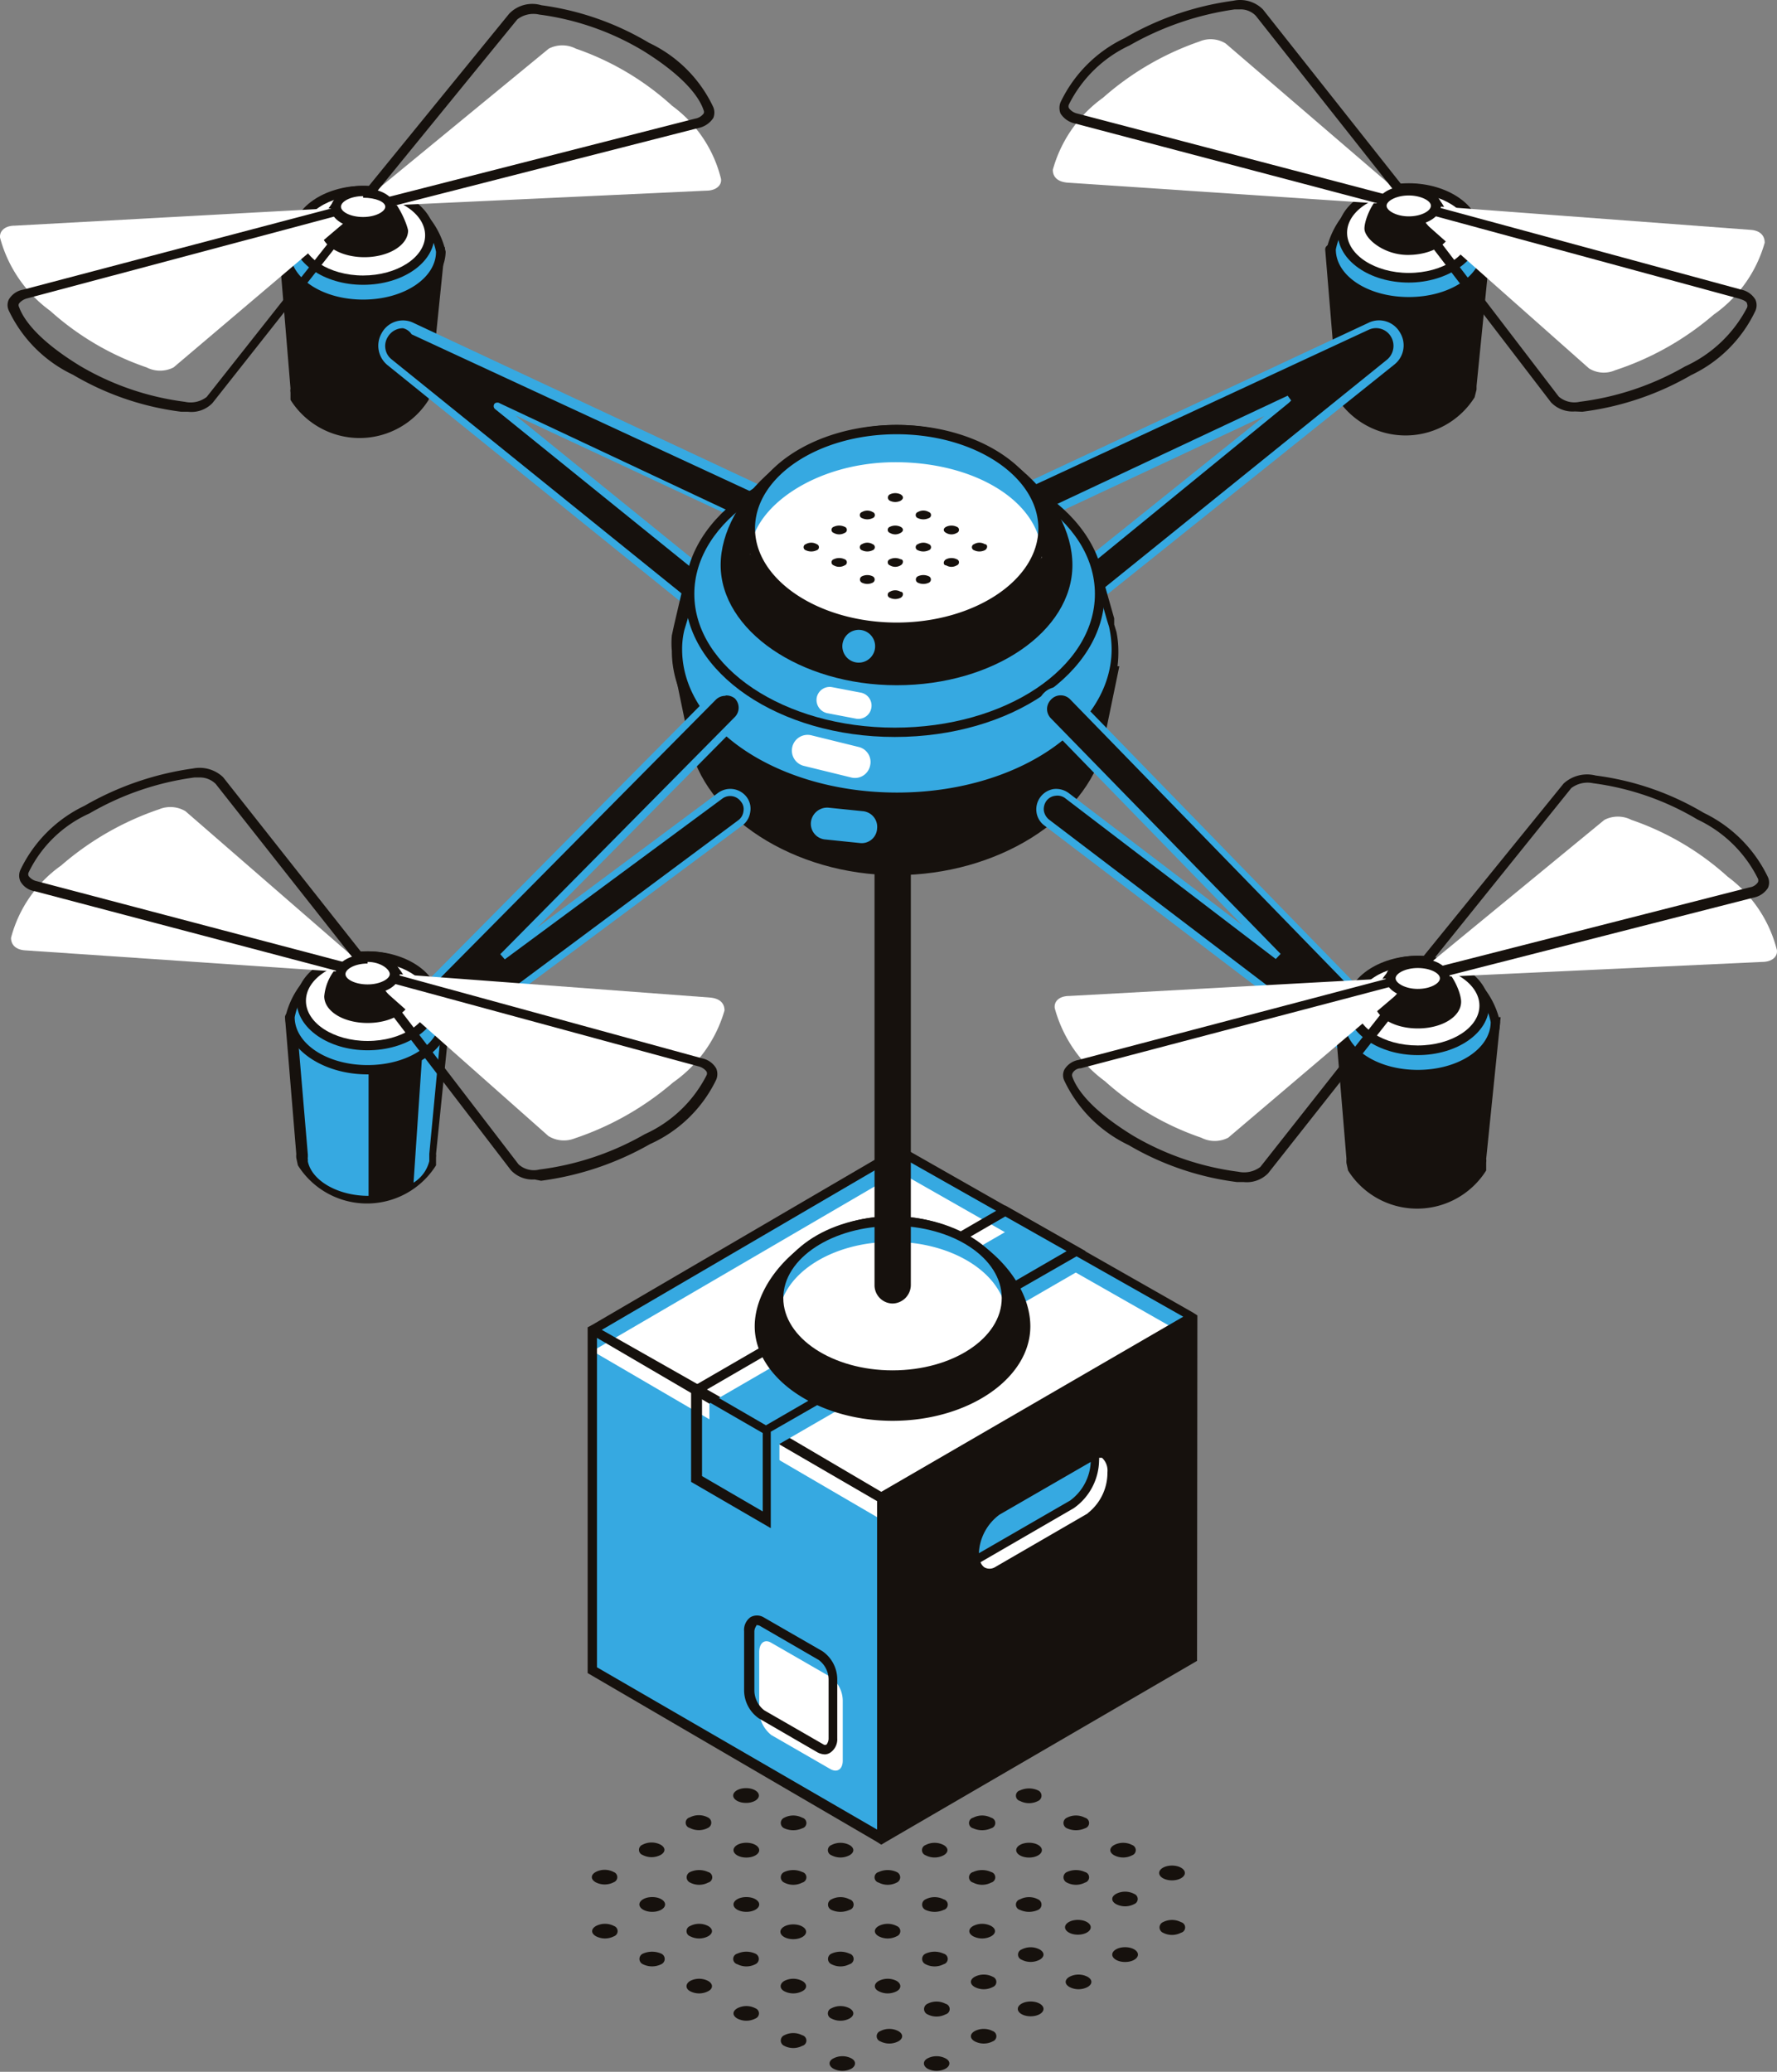 <svg xmlns="http://www.w3.org/2000/svg" width="429" height="500" fill="none"><rect width="100%" height="100%" fill="#808080" stroke="none"/><path fill="#16110D" d="M193.678 491.174a1.321 1.321 0 0 1 1.001 1.28 1.315 1.315 0 0 1-1.001 1.279 4.729 4.729 0 0 1-4.343 0 1.394 1.394 0 0 1 0-2.559 4.73 4.73 0 0 1 4.343 0ZM205.077 484.66c1.241.698 1.241 1.783 0 2.481a4.725 4.725 0 0 1-4.343 0 1.316 1.316 0 0 1-.633-1.999c.156-.222.378-.391.633-.482a4.735 4.735 0 0 1 4.343 0ZM216.48 478.068c1.163.698 1.163 1.861 0 2.481a4.729 4.729 0 0 1-4.344 0c-1.24-.62-1.24-1.783 0-2.481a4.735 4.735 0 0 1 4.344 0ZM227.802 471.475c.286.071.539.236.72.468a1.312 1.312 0 0 1 0 1.624 1.315 1.315 0 0 1-.72.468 4.74 4.74 0 0 1-4.344 0 1.4 1.4 0 0 1-.609-2.045 1.4 1.4 0 0 1 .609-.515 5.283 5.283 0 0 1 4.344 0ZM239.281 464.806c1.241.698 1.241 1.784 0 2.482a4.74 4.74 0 0 1-4.344 0c-1.24-.698-1.24-1.784 0-2.482a4.735 4.735 0 0 1 4.344 0ZM250.602 458.369a1.392 1.392 0 0 1 .839 1.279 1.394 1.394 0 0 1-.839 1.28 5.275 5.275 0 0 1-4.342 0 1.322 1.322 0 0 1-1.002-1.28 1.321 1.321 0 0 1 1.002-1.279 4.728 4.728 0 0 1 4.342 0ZM261.924 451.777a1.316 1.316 0 0 1 .721 2.091 1.317 1.317 0 0 1-.721.468 4.728 4.728 0 0 1-4.343 0 1.402 1.402 0 0 1-.838-1.28 1.399 1.399 0 0 1 .838-1.279 5.264 5.264 0 0 1 4.343 0ZM273.325 445.262a1.32 1.32 0 0 1 0 2.482 4.732 4.732 0 0 1-4.344 0c-1.241-.698-1.241-1.784 0-2.482a4.729 4.729 0 0 1 4.344 0ZM182.354 484.66a1.311 1.311 0 0 1 .873 1.241 1.32 1.32 0 0 1-.873 1.24 4.728 4.728 0 0 1-4.343 0c-1.241-.698-1.241-1.783 0-2.481a4.729 4.729 0 0 1 4.343 0ZM193.679 478.068c1.241.698 1.241 1.861 0 2.481a4.732 4.732 0 0 1-4.343 0c-1.163-.62-1.163-1.783 0-2.481a4.725 4.725 0 0 1 4.343 0ZM205.079 471.475a1.317 1.317 0 0 1 .721 2.092 1.317 1.317 0 0 1-.721.468 4.736 4.736 0 0 1-4.343 0 1.394 1.394 0 0 1-.838-1.28 1.395 1.395 0 0 1 .838-1.28 5.283 5.283 0 0 1 4.343 0ZM216.48 464.806a1.315 1.315 0 0 1 .873 1.241 1.317 1.317 0 0 1-.873 1.241 4.74 4.74 0 0 1-4.344 0c-1.24-.698-1.24-1.784 0-2.482a4.735 4.735 0 0 1 4.344 0ZM227.802 458.369a1.316 1.316 0 0 1 0 2.559 5.28 5.28 0 0 1-4.344 0 1.393 1.393 0 0 1-.837-1.28 1.393 1.393 0 0 1 .837-1.279 4.735 4.735 0 0 1 4.344 0ZM239.279 451.777a1.32 1.32 0 0 1 0 2.559 4.729 4.729 0 0 1-4.343 0 1.32 1.32 0 0 1-.721-2.092 1.32 1.32 0 0 1 .721-.467 5.263 5.263 0 0 1 4.343 0ZM248.432 448.287c1.713 0 3.101-.799 3.101-1.784s-1.388-1.784-3.101-1.784-3.102.799-3.102 1.784 1.389 1.784 3.102 1.784ZM170.954 478.068c1.241.698 1.241 1.861 0 2.481a4.725 4.725 0 0 1-4.343 0c-1.163-.62-1.163-1.783 0-2.481a4.732 4.732 0 0 1 4.343 0ZM182.356 471.475a1.4 1.4 0 0 1 .609 2.045 1.4 1.4 0 0 1-.609.515 4.746 4.746 0 0 1-4.344 0 1.315 1.315 0 0 1-.72-.468 1.316 1.316 0 0 1 .72-2.092 5.283 5.283 0 0 1 4.344 0ZM191.504 467.986c1.714 0 3.103-.799 3.103-1.784s-1.389-1.784-3.103-1.784c-1.713 0-3.102.799-3.102 1.784s1.389 1.784 3.102 1.784ZM261.924 438.67a1.321 1.321 0 0 1 1.001 1.28 1.321 1.321 0 0 1-1.001 1.279 5.26 5.26 0 0 1-4.343 0 1.394 1.394 0 0 1 0-2.559 4.729 4.729 0 0 1 4.343 0ZM205.079 458.369a1.316 1.316 0 0 1 1.001 1.279 1.316 1.316 0 0 1-1.001 1.28 5.279 5.279 0 0 1-4.343 0 1.395 1.395 0 0 1 0-2.559 4.732 4.732 0 0 1 4.343 0ZM216.478 451.777a1.394 1.394 0 0 1 0 2.559 4.729 4.729 0 0 1-4.343 0 1.316 1.316 0 0 1-.722-2.092c.182-.232.436-.396.722-.467a5.263 5.263 0 0 1 4.343 0ZM227.803 445.262c1.24.698 1.24 1.784 0 2.482a4.735 4.735 0 0 1-4.344 0 1.317 1.317 0 0 1-.873-1.241 1.315 1.315 0 0 1 .873-1.241 4.729 4.729 0 0 1 4.344 0ZM239.279 438.67c.286.071.54.236.722.467a1.32 1.32 0 0 1-.722 2.092 5.264 5.264 0 0 1-4.343 0 1.314 1.314 0 0 1-1.001-1.279 1.322 1.322 0 0 1 1.001-1.28 4.728 4.728 0 0 1 4.343 0ZM250.602 432.078a1.396 1.396 0 0 1 .611 2.044 1.405 1.405 0 0 1-.611.515 4.725 4.725 0 0 1-4.342 0 1.322 1.322 0 0 1-.722-2.092c.182-.232.436-.397.722-.467a5.263 5.263 0 0 1 4.342 0ZM159.633 471.475a1.402 1.402 0 0 1 .838 1.28 1.396 1.396 0 0 1-.838 1.28 4.974 4.974 0 0 1-4.42 0 1.396 1.396 0 0 1 0-2.56 5.51 5.51 0 0 1 4.42 0ZM170.954 464.806c1.241.698 1.241 1.784 0 2.482a4.736 4.736 0 0 1-4.342 0 1.32 1.32 0 0 1 0-2.482 4.728 4.728 0 0 1 4.342 0ZM180.183 461.393c1.713 0 3.102-.798 3.102-1.783 0-.986-1.389-1.784-3.102-1.784-1.714 0-3.103.798-3.103 1.784 0 .985 1.389 1.783 3.103 1.783ZM193.678 451.777a1.316 1.316 0 0 1 .721 2.091 1.317 1.317 0 0 1-.721.468 4.729 4.729 0 0 1-4.343 0 1.402 1.402 0 0 1-.838-1.28 1.399 1.399 0 0 1 .838-1.279 5.263 5.263 0 0 1 4.343 0ZM205.077 445.262c1.241.698 1.241 1.784 0 2.482a4.725 4.725 0 0 1-4.343 0 1.324 1.324 0 0 1-.872-1.241 1.32 1.32 0 0 1 .872-1.241 4.735 4.735 0 0 1 4.343 0ZM216.478 438.67a1.402 1.402 0 0 1 .838 1.28 1.399 1.399 0 0 1-.838 1.279 5.264 5.264 0 0 1-4.343 0 1.316 1.316 0 0 1-.722-2.092c.182-.231.436-.396.722-.467a4.728 4.728 0 0 1 4.343 0ZM223.768 432.078a5.267 5.267 0 0 1 4.344 0 1.315 1.315 0 0 1 .72 2.092 1.319 1.319 0 0 1-.72.467 4.732 4.732 0 0 1-4.344 0 1.394 1.394 0 0 1-.838-1.28 1.4 1.4 0 0 1 .838-1.279c.931-.621-1.473.698 0 0ZM239.281 425.563c1.241.698 1.241 1.784 0 2.482a4.729 4.729 0 0 1-4.344 0c-1.24-.698-1.24-1.784 0-2.482a4.734 4.734 0 0 1 4.344 0ZM148.23 464.806a1.317 1.317 0 0 1 0 2.482 4.74 4.74 0 0 1-4.343 0c-1.241-.698-1.241-1.784 0-2.482a4.728 4.728 0 0 1 4.343 0ZM157.46 461.393c1.713 0 3.102-.798 3.102-1.783 0-.986-1.389-1.784-3.102-1.784-1.713 0-3.102.798-3.102 1.784 0 .985 1.389 1.783 3.102 1.783ZM170.954 451.777a1.32 1.32 0 0 1 0 2.559 4.73 4.73 0 0 1-4.343 0 1.402 1.402 0 0 1-.838-1.28 1.399 1.399 0 0 1 .838-1.279 5.264 5.264 0 0 1 4.343 0ZM180.183 448.287c1.713 0 3.102-.799 3.102-1.784s-1.389-1.784-3.102-1.784c-1.714 0-3.103.799-3.103 1.784s1.389 1.784 3.103 1.784ZM193.678 438.67a1.321 1.321 0 0 1 1.001 1.28 1.315 1.315 0 0 1-1.001 1.279 5.267 5.267 0 0 1-4.343 0 1.394 1.394 0 0 1 0-2.559 4.73 4.73 0 0 1 4.343 0ZM205.079 432.078a1.315 1.315 0 0 1 .721 2.092 1.321 1.321 0 0 1-.721.467 4.725 4.725 0 0 1-4.343 0 1.394 1.394 0 0 1-.838-1.28 1.4 1.4 0 0 1 .838-1.279 5.267 5.267 0 0 1 4.343 0ZM148.154 451.777a1.317 1.317 0 0 1 0 2.481 4.729 4.729 0 0 1-4.343 0c-1.241-.698-1.241-1.783 0-2.481a4.728 4.728 0 0 1 4.343 0ZM159.476 445.185c1.241.698 1.241 1.783 0 2.481a4.725 4.725 0 0 1-4.342 0 1.314 1.314 0 0 1-.873-1.24 1.32 1.32 0 0 1 .873-1.241 4.728 4.728 0 0 1 4.342 0ZM170.878 438.592a1.4 1.4 0 0 1 .609 2.045 1.4 1.4 0 0 1-.609.515 4.735 4.735 0 0 1-4.344 0 1.317 1.317 0 0 1-.721-2.092c.181-.232.435-.397.721-.468a4.74 4.74 0 0 1 4.344 0ZM180.107 435.102c1.713 0 3.102-.798 3.102-1.783 0-.985-1.389-1.784-3.102-1.784-1.714 0-3.103.799-3.103 1.784s1.389 1.783 3.103 1.783ZM193.599 425.486c1.241.698 1.241 1.784 0 2.482a4.74 4.74 0 0 1-4.343 0 1.324 1.324 0 0 1-.872-1.241 1.32 1.32 0 0 1 .872-1.241 4.73 4.73 0 0 1 4.343 0ZM228.266 496.758c1.241.621 1.241 1.784 0 2.482a4.724 4.724 0 0 1-4.342 0c-1.164-.698-1.164-1.861 0-2.482a4.729 4.729 0 0 1 4.342 0ZM239.668 490.166a1.317 1.317 0 0 1 0 2.482 4.728 4.728 0 0 1-4.343 0c-1.241-.698-1.241-1.784 0-2.482a4.729 4.729 0 0 1 4.343 0ZM248.82 486.598c1.713 0 3.102-.798 3.102-1.783 0-.985-1.389-1.784-3.102-1.784-1.714 0-3.103.799-3.103 1.784s1.389 1.783 3.103 1.783ZM262.548 477.059c1.241.698 1.241 1.784 0 2.482a4.729 4.729 0 0 1-4.343 0c-1.241-.698-1.241-1.784 0-2.482a4.74 4.74 0 0 1 4.343 0ZM271.619 473.492c1.713 0 3.102-.799 3.102-1.784s-1.389-1.784-3.102-1.784c-1.713 0-3.102.799-3.102 1.784s1.389 1.784 3.102 1.784ZM285.114 463.875a1.32 1.32 0 0 1 .721 2.092 1.32 1.32 0 0 1-.721.468 4.74 4.74 0 0 1-4.343 0 1.402 1.402 0 0 1-.838-1.28 1.394 1.394 0 0 1 .838-1.28 4.728 4.728 0 0 1 4.343 0ZM205.544 496.758c1.164.621 1.164 1.784 0 2.482a4.728 4.728 0 0 1-4.343 0c-1.241-.698-1.241-1.861 0-2.482a4.729 4.729 0 0 1 4.343 0ZM216.865 490.166c1.24.698 1.24 1.784 0 2.482a4.735 4.735 0 0 1-4.343 0 1.317 1.317 0 0 1 0-2.482 4.725 4.725 0 0 1 4.343 0ZM228.266 483.574a1.316 1.316 0 0 1 1.002 1.279 1.317 1.317 0 0 1-1.002 1.28 4.725 4.725 0 0 1-4.342 0 1.39 1.39 0 0 1-.838-1.28 1.399 1.399 0 0 1 .838-1.279 4.728 4.728 0 0 1 4.342 0ZM239.668 477.059a1.32 1.32 0 0 1 0 2.482 4.728 4.728 0 0 1-4.343 0c-1.241-.698-1.241-1.784 0-2.482a4.74 4.74 0 0 1 4.343 0ZM250.989 470.467c1.241.698 1.241 1.784 0 2.482a4.728 4.728 0 0 1-4.343 0 1.322 1.322 0 0 1-.873-1.241 1.322 1.322 0 0 1 .873-1.241 4.729 4.729 0 0 1 4.343 0ZM260.22 466.9c1.714 0 3.103-.799 3.103-1.784s-1.389-1.784-3.103-1.784c-1.713 0-3.101.799-3.101 1.784s1.388 1.784 3.101 1.784ZM273.79 457.05a1.313 1.313 0 0 1 .873 1.241 1.313 1.313 0 0 1-.873 1.241 4.725 4.725 0 0 1-4.343 0c-1.24-.698-1.24-1.784 0-2.482a4.735 4.735 0 0 1 4.343 0ZM282.942 453.793c1.713 0 3.103-.799 3.103-1.784s-1.39-1.784-3.103-1.784c-1.713 0-3.102.799-3.102 1.784s1.389 1.784 3.102 1.784Z"/><path fill="#36A9E1" d="M143.037 402.995v-82.052l69.876 40.716v82.13l-69.876-40.794ZM143.037 320.942l74.064-43.275 70.885 40.328-75.073 43.663-69.876-40.716Z"/><path fill="#fff" d="m143.037 326.061 74.064-43.198 70.885 40.328-75.151 43.586-69.798-40.716Z"/><path fill="#16110D" d="M289.069 318.693v-1.24l-1.086-.698-70.885-40.329-74.064 43.276-1.164.62v83.449l69.799 40.716 1.086.697 1.163-.697 75.073-43.664.078-82.13Zm-143.786 2.249 71.815-41.956 68.558 38.777-72.901 42.267-39.553-23.266-27.919-15.822Zm-1.164 81.432v-79.493l29.704 17.373 37.923 22.025v79.26l-67.627-39.165Z"/><path fill="#fff" d="m263.09 366.234-22.49 13.029c-3.025 1.784-5.585 0-5.585-4.188a13.35 13.35 0 0 1 5.585-10.625l22.49-13.029c3.102-1.783 5.585 0 5.585 4.188a13.256 13.256 0 0 1-5.585 10.625Z"/><path fill="#36A9E1" d="M240.6 364.528a13.498 13.498 0 0 0-5.585 10.625c0 .543.466.931.544 1.396l.775-.388 22.491-13.029a13.26 13.26 0 0 0 5.584-10.625c.042-.49.042-.983 0-1.473a3.63 3.63 0 0 0-1.164.465L240.6 364.528Z"/><path fill="#16110D" d="M267.356 350.103a3.57 3.57 0 0 0-2.172-.465 4.88 4.88 0 0 0-2.404.775l-22.491 12.952a14.415 14.415 0 0 0-4.526 5.101 14.42 14.42 0 0 0-1.679 6.61 5.971 5.971 0 0 0 2.483 5.351c.618.342 1.31.528 2.016.543a6.045 6.045 0 0 0 2.792-.853l22.491-13.03a14.346 14.346 0 0 0 6.126-11.633 6.196 6.196 0 0 0-2.636-5.351Zm-31.022 24.43a12.254 12.254 0 0 1 4.963-8.997l22.026-12.719a12.262 12.262 0 0 1-4.964 9.307l-22.025 12.719v-.31Zm26.291-9.307-22.491 13.029a2.556 2.556 0 0 1-2.481 0 2.635 2.635 0 0 1-.931-1.241l22.49-13.029a14.345 14.345 0 0 0 6.127-11.633 1.548 1.548 0 0 0 0-.543h.698c.474.441.841.985 1.07 1.59.228.606.313 1.256.249 1.9a12.41 12.41 0 0 1-4.809 9.927h.078Z"/><path fill="#36A9E1" d="m245.948 295.427-74.685 43.275v21.405l16.907 9.927v-21.56l74.84-43.275-17.062-9.772Z"/><path fill="#16110D" d="m262.081 301.942-19.388-11.013-74.684 43.275-1.164.621V357.626l19.234 11.168v-23.267l76.002-43.585Zm-19.388-8.376 14.813 8.376-72.591 42.034-14.58-8.453 72.358-41.957Zm-73.211 62.664v-18.846l14.658 8.454v18.923l-14.658-8.531Z"/><path fill="#fff" d="m200.504 426.959-14.27-8.221a7.767 7.767 0 0 1-2.099-2.548 7.771 7.771 0 0 1-.848-3.191v-14.27c0-2.249 1.319-3.257 2.947-2.249l14.27 8.221a7.13 7.13 0 0 1 2.947 5.661v14.348c.078 2.172-1.241 3.18-2.947 2.249Z"/><path fill="#16110D" d="M199.182 423.392a4.115 4.115 0 0 1-1.784-.466l-14.192-8.221a8.3 8.3 0 0 1-3.567-6.747v-14.27a3.801 3.801 0 0 1 1.551-3.412 3.178 3.178 0 0 1 3.102 0l14.27 8.221a8.29 8.29 0 0 1 3.567 6.747v14.27a3.882 3.882 0 0 1-1.628 3.412 2.56 2.56 0 0 1-1.319.466Zm-16.597-31.022s-.465.62-.465 1.396v14.27a6.138 6.138 0 0 0 2.404 4.731l14.271 8.22a.694.694 0 0 0 .775 0s.465-.62.465-1.396v-14.27a5.89 5.89 0 0 0-2.404-4.73l-14.192-8.221a1.476 1.476 0 0 0-.854-.155v.155ZM215.471 293.488c-18.691 0-33.271 14.27-33.271 26.601s14.968 22.801 33.271 22.801 33.27-10.237 33.27-22.801c0-12.564-14.502-26.601-33.27-26.601Z"/><path fill="#36A9E1" d="M215.472 331.723c15.206 0 27.532-8.299 27.532-18.536 0-10.237-12.326-18.535-27.532-18.535-15.205 0-27.532 8.298-27.532 18.535s12.327 18.536 27.532 18.536Z"/><path fill="#fff" d="M243.002 318.228a34.74 34.74 0 0 1-27.493 13.501 34.74 34.74 0 0 1-27.493-13.501c0-10.237 12.254-18.535 27.455-18.535 15.2 0 27.531 8.298 27.531 18.535Z"/><path fill="#16110D" d="M215.472 332.963c-15.511 0-28.618-8.841-28.618-19.699 0-10.857 12.875-19.698 28.618-19.698 15.744 0 28.695 8.841 28.695 19.698 0 10.858-12.641 19.699-28.695 19.699Zm0-37.071c-14.503 0-26.369 7.756-26.369 17.372 0 9.617 11.866 17.45 26.369 17.45s26.368-7.755 26.368-17.45c0-9.694-11.788-17.449-26.368-17.449v.077Z"/><path fill="#16110D" d="M215.471 197.088a4.346 4.346 0 0 0-4.343 4.421v108.576a4.426 4.426 0 0 0 1.24 3.149 4.422 4.422 0 0 0 3.103 1.349 4.492 4.492 0 0 0 3.13-1.345 4.492 4.492 0 0 0 1.29-3.153V201.509a4.42 4.42 0 0 0-4.42-4.421Z"/><path fill="#36A9E1" d="m103.713 93.863 2.714-33.115H68.658l2.714 33.115v1.551a18.147 18.147 0 0 0 31.565 0v-1.551h.776Z"/><path fill="#16110D" d="M68.66 59.662h38.778l-3.49 34.124v.775l-.466 1.94a19.702 19.702 0 0 1-16.674 9.209 19.706 19.706 0 0 1-16.674-9.21v-1.784a2.48 2.48 0 0 1 0-.93L67.42 60.903a1.163 1.163 0 0 1 1.24-1.241Z"/><path fill="#36A9E1" d="M106.427 60.748c0 6.98-8.376 12.641-18.768 12.641-10.392 0-19-5.661-19-12.641a19.233 19.233 0 0 1 37.458 0h.31Z"/><path fill="#16110D" d="M87.66 74.552c-10.935 0-19.854-6.204-19.854-13.804a20.396 20.396 0 0 1 39.786 0c-.156 7.6-8.92 13.804-19.932 13.804Zm0-27.454a17.062 17.062 0 0 0-17.605 13.65c0 6.36 7.756 11.555 17.605 11.555 9.85 0 17.605-5.196 17.605-11.555a17.068 17.068 0 0 0-17.605-13.65Z"/><path fill="#fff" d="M103.716 56.792c0 5.972-7.135 10.78-16.054 10.78-8.919 0-15.977-4.808-15.977-10.78 0-5.971 7.135-10.857 15.977-10.857 8.84 0 16.054 4.886 16.054 10.857Z"/><path fill="#16110D" d="M87.662 68.736c-9.462 0-17.14-5.352-17.14-11.944 0-6.592 7.756-11.943 17.14-11.943s17.216 5.351 17.216 11.943c0 6.593-7.677 11.944-17.216 11.944Zm0-21.638c-8.144 0-14.89 4.343-14.89 9.694 0 5.352 6.746 9.695 14.89 9.695 8.143 0 14.968-4.343 14.968-9.695 0-5.35-6.748-9.694-14.968-9.694Z"/><path fill="#16110D" d="M91.927 46.012c-1.396-.387-2.25.931-2.947 1.94-.285.432-.595.846-.93 1.24 0 0-.699-.853-1.009-1.24-.31-.389-1.629-2.25-2.947-1.94a11.944 11.944 0 0 0-6.592 9.617c0 3.568 4.653 6.437 10.47 6.437 5.816 0 10.547-2.87 10.547-6.437-.31-1.861-3.102-8.53-6.592-9.617Z"/><path fill="#fff" d="M3.515 54.466c-2.327 0-3.722 1.318-3.49 2.947a32.03 32.03 0 0 0 12.099 17.605 67.318 67.318 0 0 0 23.266 13.65 7.134 7.134 0 0 0 6.514 0l42.267-35.831c1.086-.93-1.008-2.714-2.869-2.637L3.515 54.466Z"/><path fill="#16110D" d="M45.396 99.37h-1.629a67.938 67.938 0 0 1-26.136-8.919 32.573 32.573 0 0 1-15.51-15.51 3.102 3.102 0 0 1 0-2.638A4.964 4.964 0 0 1 5.61 69.9l75.382-19.854a4.498 4.498 0 0 1 4.654 1.474 1.862 1.862 0 0 1 0 2.249L51.29 97.276a7.058 7.058 0 0 1-5.894 2.094ZM82 52.062h-.542L6.619 71.993a3.723 3.723 0 0 0-2.017 1.241.853.853 0 0 0 0 .853c.93 2.637 4.11 7.755 14.813 14.27a66.231 66.231 0 0 0 25.206 8.609 6.357 6.357 0 0 0 5.273-1.164l34.201-43.275a2.558 2.558 0 0 0-1.783-.465h-.31Z"/><path fill="#fff" d="M170.491 46.012c2.327 0 3.8-1.24 3.567-2.87a31.017 31.017 0 0 0-11.788-17.604 66.857 66.857 0 0 0-23.266-13.805 7.134 7.134 0 0 0-6.515 0L89.447 47.098c-1.086.853.93 2.715 2.87 2.56l78.174-3.646Z"/><path fill="#16110D" d="M91.308 50.355a4.498 4.498 0 0 1-3.567-1.628 1.861 1.861 0 0 1 0-2.25l35.21-43.197a7.75 7.75 0 0 1 7.755-2.016 68.326 68.326 0 0 1 25.981 9.073 32.345 32.345 0 0 1 15.511 15.511 3.429 3.429 0 0 1 0 2.637 5.661 5.661 0 0 1-3.568 2.404L92.704 50.278l-1.396.077Zm-1.473-2.714a2.403 2.403 0 0 0 2.016.388l75.926-19.389a3.257 3.257 0 0 0 2.094-1.24.927.927 0 0 0 0-.776c-.853-2.637-3.955-7.756-14.58-14.348a65.142 65.142 0 0 0-25.128-8.763 6.358 6.358 0 0 0-5.273 1.163L89.835 47.641Z"/><path fill="#fff" d="M87.662 53.923c3.598 0 6.515-1.632 6.515-3.645s-2.917-3.645-6.515-3.645c-3.597 0-6.514 1.632-6.514 3.645s2.917 3.645 6.514 3.645Z"/><path fill="#16110D" d="M87.662 55.086c-4.266 0-7.756-2.171-7.756-4.808s3.335-4.808 7.756-4.808c4.42 0 7.755 2.094 7.755 4.808s-3.49 4.808-7.755 4.808Zm0-7.755c-3.025 0-5.351 1.318-5.351 2.56 0 1.24 2.326 2.48 5.35 2.48 3.025 0 5.352-1.318 5.352-2.48 0-1.164-2.249-2.172-5.351-2.172v-.388Z"/><path fill="#36A9E1" d="m355.61 93.32 2.715-33.115h-37.459l2.714 33.116V94.949a15.517 15.517 0 0 0 15.511 9.229 15.505 15.505 0 0 0 15.511-9.229v-.698c.038-.309.038-.621 0-.93h1.008Z"/><path fill="#16110D" d="M321.1 59.042h38.777l-3.413 34.123v.854l-.464 1.86a19.698 19.698 0 0 1-16.675 9.211 19.7 19.7 0 0 1-16.674-9.21v-1.706a2.63 2.63 0 0 1 0-1.009l-2.714-32.805a1.158 1.158 0 0 1 .678-1.218c.153-.068.318-.102.485-.1Z"/><path fill="#36A9E1" d="M358.634 60.205c0 6.98-8.376 12.641-18.768 12.641-10.392 0-18.69-5.661-18.69-12.641a19.228 19.228 0 0 1 18.729-14.86 19.236 19.236 0 0 1 18.729 14.86Z"/><path fill="#16110D" d="M340.099 74.01c-10.935 0-19.854-6.205-19.854-13.805a20.395 20.395 0 0 1 19.893-15.89 20.398 20.398 0 0 1 19.893 15.89c-.233 7.6-9.151 13.804-19.932 13.804Zm0-27.455a17.061 17.061 0 0 0-17.605 13.65c0 6.36 7.756 11.478 17.605 11.478 9.85 0 17.605-5.119 17.605-11.478a17.06 17.06 0 0 0-17.605-13.65Z"/><path fill="#fff" d="M355.612 56.172c0 6.049-7.134 10.857-16.053 10.857s-16.054-4.808-16.054-10.857c0-6.05 7.213-10.78 16.054-10.78 8.841 0 16.053 4.808 16.053 10.78Z"/><path fill="#16110D" d="M340.1 68.193c-9.461 0-17.139-5.351-17.139-12.021 0-6.67 7.755-11.944 17.139-11.944s17.217 5.352 17.217 11.944c0 6.592-7.91 12.02-17.217 12.02Zm0-21.638c-8.221 0-14.891 4.343-14.891 9.617 0 5.274 6.67 9.694 14.891 9.694s14.891-4.343 14.891-9.694c0-5.351-7.135-9.617-14.891-9.617Z"/><path fill="#16110D" d="M343.824 45.547c-1.396 0-2.327.853-3.025 1.939a6.577 6.577 0 0 1-.853 1.24 4.333 4.333 0 0 1-1.008-1.24c-.698-1.008-1.629-2.25-3.025-1.939-3.955 1.008-6.514 7.213-6.514 9.617 0 2.404 4.653 6.36 10.469 6.36 5.817 0 10.47-2.793 10.47-6.36 0-2.327-2.482-8.609-6.514-9.617Z"/><path fill="#fff" d="M295.896 10.492a6.902 6.902 0 0 0-6.36-.465A69.183 69.183 0 0 0 266.27 23.6a31.794 31.794 0 0 0-12.098 17.372c0 1.707 1.086 2.87 3.49 3.103l77.554 5.196c1.939 0 3.955-1.629 2.947-2.482l-42.267-36.296Z"/><path fill="#16110D" d="M335.99 49.657h-1.163l-75.305-19.853a5.5 5.5 0 0 1-3.49-2.405 3.65 3.65 0 0 1 0-2.714 32.73 32.73 0 0 1 15.511-15.51A70.73 70.73 0 0 1 297.757.177a7.753 7.753 0 0 1 7.134 2.094l34.435 43.508a1.943 1.943 0 0 1 0 2.326 4.197 4.197 0 0 1-3.336 1.551ZM299.307 2.272h-1.241a71.418 71.418 0 0 0-25.359 8.686 31.022 31.022 0 0 0-14.658 14.27 1.08 1.08 0 0 0 0 .853 3.41 3.41 0 0 0 2.016 1.318l75.383 19.777a2.713 2.713 0 0 0 2.016 0L303.185 3.823a5.038 5.038 0 0 0-3.878-1.551Z"/><path fill="#fff" d="M383.608 88.9a6.747 6.747 0 0 0 6.282.465 69.8 69.8 0 0 0 23.809-13.417 31.722 31.722 0 0 0 12.331-17.372c0-1.706-1.085-2.947-3.412-3.102l-77.554-5.817c-1.939 0-3.956 1.629-2.947 2.482l41.491 36.76Z"/><path fill="#16110D" d="M380.197 99.292a7.208 7.208 0 0 1-5.739-2.171l-33.581-43.819a2.095 2.095 0 0 1 0-2.326 4.494 4.494 0 0 1 4.653-1.396l74.84 20.319a5.206 5.206 0 0 1 3.413 2.404 3.34 3.34 0 0 1 0 2.715 32.576 32.576 0 0 1-15.511 15.51 69.799 69.799 0 0 1-26.291 8.841l-1.784-.077Zm-3.877-3.567a5.81 5.81 0 0 0 5.04 1.24 67.707 67.707 0 0 0 25.438-8.53 31.644 31.644 0 0 0 14.968-14.193 1.238 1.238 0 0 0 0-.93c0-.544-.93-.931-1.938-1.242l-74.841-20.319a2.401 2.401 0 0 0-2.016.388l33.349 43.586Z"/><path fill="#fff" d="M346.382 49.657c0 2.017-2.87 3.723-6.515 3.723-3.645 0-6.437-1.706-6.437-3.723 0-2.016 2.87-3.645 6.437-3.645 3.568 0 6.515 1.629 6.515 3.645Z"/><path fill="#16110D" d="M340.1 54.466c-4.266 0-7.756-2.094-7.756-4.809 0-2.714 3.335-4.808 7.756-4.808 4.42 0 7.755 2.094 7.755 4.808 0 2.715-3.723 4.809-7.755 4.809Zm0-7.29c-3.025 0-5.351 1.318-5.351 2.481 0 1.164 2.326 2.56 5.351 2.56 3.024 0 5.35-1.319 5.35-2.56 0-1.24-2.481-2.481-5.35-2.481ZM167.851 146.833 94.097 87.349a4.964 4.964 0 0 1-1.241-6.515 5.041 5.041 0 0 1 6.437-2.094l84.456 39.553-3.412 7.755L120 97.741l50.487 40.716-2.636 8.376Z"/><path fill="#36A9E1" d="m168.242 148.384-74.685-60.26a6.05 6.05 0 0 1-1.396-7.755 5.816 5.816 0 0 1 7.756-2.404l85.309 39.94-4.11 8.842-56.615-26.447 46.532 37.692-2.791 10.392ZM97.28 79.206a4.265 4.265 0 0 0-3.646 2.094 4.11 4.11 0 0 0 1.008 5.506l72.747 58.709 2.094-6.437-50.023-40.406a.928.928 0 0 1 0-1.319 1.087 1.087 0 0 1 1.241 0l59.562 27.998 2.792-5.895-83.681-38.777a3.413 3.413 0 0 0-2.094-1.473Z"/><path fill="#16110D" d="m264.406 144.739-5.119-6.282 51.341-41.491-61.345 28.772-3.412-7.755 84.223-39.553a5.123 5.123 0 0 1 6.483 2.009 5.12 5.12 0 0 1-1.208 6.677l-70.963 57.623Z"/><path fill="#36A9E1" d="m264.251 145.902-6.126-7.755.62-.465 46.532-37.304-56.149 26.291-4.188-8.841 85.309-39.863a5.819 5.819 0 0 1 7.756 2.326 5.894 5.894 0 0 1-1.473 7.755l-72.281 57.856Zm-3.8-7.29 4.033 4.964 70.264-56.692a4.338 4.338 0 0 0 1.085-5.584 4.184 4.184 0 0 0-5.428-1.707l-83.526 38.778 2.714 5.894 61.268-28.773.853 1.163-.543.543-50.72 41.414Z"/><path fill="#16110D" d="M263.09 160.715c-7.756-12.796-26.136-21.095-46.533-21.095-20.397 0-40.56 9.229-47.695 23.267l-6.438-3.025 3.956 19.156c3.412 17.993 25.36 32.185 49.868 32.185 24.507 0 45.912-13.572 50.255-31.022v-1.396l3.722-17.992-7.135-.078Z"/><path fill="#36A9E1" d="m268.749 151.409-.466-1.474-3.18-11.168h-3.412a68.481 68.481 0 0 0-90.273 0h-4.111l-3.025 12.874a2.39 2.39 0 0 0 0 .621 26.09 26.09 0 0 0-.465 4.886c0 19.776 23.266 35.752 52.97 35.752 29.703 0 52.97-15.976 52.97-35.752a23.261 23.261 0 0 0-1.008-5.739Z"/><path fill="#16110D" d="M216.482 193.986c-29.859 0-54.288-16.519-54.288-36.916a20.12 20.12 0 0 1 0-3.722l.465-2.172 3.257-13.96h4.576a69.799 69.799 0 0 1 91.204 0h3.877l3.412 12.021v1.474l.544 1.784c.306 1.506.461 3.038.465 4.575.31 20.785-23.654 36.916-53.512 36.916Zm-51.264-41.957a19.553 19.553 0 0 0-.543 4.653c0 19.079 23.266 34.59 51.884 34.59 28.617 0 51.806-15.511 51.806-34.59a25.88 25.88 0 0 0-.62-5.428l-.466-1.474-2.947-10.315h-3.102a67.165 67.165 0 0 0-88.567 0h-3.645l-3.8 12.564Z"/><path fill="#36A9E1" d="M265.648 143.421c0 18.458-22.18 33.426-49.48 33.426-27.299 0-49.479-14.968-49.479-33.426 0-18.458 22.103-33.349 49.479-33.349 27.377 0 49.48 14.968 49.48 33.349Z"/><path fill="#16110D" d="M216.015 177.855c-27.92 0-50.643-15.511-50.643-34.512s22.723-34.512 50.643-34.512c27.919 0 50.643 15.511 50.643 34.512s-22.569 34.512-50.643 34.512Zm0-66.697c-26.679 0-48.394 14.425-48.394 32.185s21.715 32.263 48.394 32.263c26.678 0 48.316-14.425 48.316-32.263 0-17.837-21.56-32.107-48.316-32.107v-.078Z"/><path fill="#16110D" d="M216.479 102.55c-23.964 0-42.501 18.147-42.501 33.813 0 15.666 19.079 29.006 42.501 29.006 23.421 0 42.422-13.03 42.422-29.006s-18.535-33.813-42.422-33.813Z"/><path fill="#36A9E1" d="M251.843 127.522c0 13.184-15.51 23.887-35.364 23.887s-35.365-10.703-35.365-23.887c0-13.184 15.511-23.809 35.365-23.809 19.854 0 35.364 10.625 35.364 23.809Z"/><path fill="#fff" d="M251.533 134.502a47.465 47.465 0 0 1-35.054 16.907 44.902 44.902 0 0 1-35.365-17.682c0-11.013 15.511-22.181 35.054-22.181 19.544 0 35.365 9.772 35.365 22.956Z"/><path fill="#16110D" d="M216.479 152.495c-20.164 0-36.529-11.168-36.529-24.973s16.365-24.972 36.529-24.972c20.164 0 36.45 11.167 36.45 24.972 0 13.805-16.364 24.973-36.45 24.973Zm0-47.696c-18.924 0-34.202 10.237-34.202 22.723 0 12.486 15.511 22.723 34.202 22.723 18.69 0 34.2-10.237 34.2-22.723 0-12.486-15.355-22.723-34.2-22.723ZM335.448 260.217a5.422 5.422 0 0 1-3.257-1.163l-79.571-60.57a3.947 3.947 0 0 1-1.596-2.665 3.947 3.947 0 0 1 .82-2.996 4.034 4.034 0 0 1 5.662-.776l50.876 38.777-55.374-56.847a3.958 3.958 0 0 1-.912-4.431c.212-.493.522-.938.912-1.308a4.035 4.035 0 0 1 5.739 0l80.268 82.518a5.581 5.581 0 0 1 .466 7.755 5.19 5.19 0 0 1-4.033 1.706Z"/><path fill="#36A9E1" d="M335.449 260.993a5.973 5.973 0 0 1-3.722-1.241l-79.649-60.57a4.8 4.8 0 0 1-1.861-3.257 4.962 4.962 0 0 1 4.187-5.506 5.12 5.12 0 0 1 3.646 1.008l41.879 31.875-47.541-48.86a4.893 4.893 0 0 1-1.273-1.598 4.906 4.906 0 0 1-.161-3.993 4.889 4.889 0 0 1 6.859-2.482 4.888 4.888 0 0 1 1.555 1.326l80.268 82.518a6.437 6.437 0 0 1 .621 8.531 6.204 6.204 0 0 1-4.808 2.249Zm-80.657-68.946a3.1 3.1 0 0 0-2.171 1.241 3.408 3.408 0 0 0-.62 2.327 3.488 3.488 0 0 0 1.241 2.171l79.647 60.57a4.651 4.651 0 0 0 6.205-.698 4.887 4.887 0 0 0-.465-6.359l-80.269-82.518a3.195 3.195 0 0 0-2.288-.972 3.18 3.18 0 0 0-2.288.972 3.33 3.33 0 0 0-1.008 2.249 3.253 3.253 0 0 0 .93 2.327l55.452 56.847-1.163 1.241-50.798-38.777a3.096 3.096 0 0 0-2.405-.621Z"/><path fill="#16110D" d="M94.099 260.217a5.423 5.423 0 0 1-4.188-2.016 5.583 5.583 0 0 1 .62-7.755l81.742-82.596a4.114 4.114 0 0 1 5.739 0 4.11 4.11 0 0 1 0 5.739l-56.614 57.158 52.504-38.777a4.029 4.029 0 0 1 4.495-.215 4.02 4.02 0 0 1 1.167 1.068 4.02 4.02 0 0 1 .752 3.008 4.035 4.035 0 0 1-1.606 2.653l-81.354 60.648a5.812 5.812 0 0 1-3.257 1.085Z"/><path fill="#36A9E1" d="M94.099 260.993a6.053 6.053 0 0 1-4.81-2.249 6.437 6.437 0 0 1 .621-8.609l81.743-82.518a4.962 4.962 0 0 1 3.49-1.473 5.192 5.192 0 0 1 3.412 1.396 4.964 4.964 0 0 1 1.474 3.49 4.885 4.885 0 0 1-1.396 3.412l-48.937 49.402 43.663-32.495a4.965 4.965 0 0 1 6.902 1.008 4.65 4.65 0 0 1 .853 3.645 4.818 4.818 0 0 1-1.861 3.18l-81.432 60.57a5.975 5.975 0 0 1-3.722 1.241Zm81.044-93.065a3.259 3.259 0 0 0-2.326.93l-81.743 82.518a4.808 4.808 0 0 0-.543 6.36 4.657 4.657 0 0 0 6.282.775l81.432-60.57a3.107 3.107 0 0 0 1.241-2.171 2.795 2.795 0 0 0-.621-2.327 3.184 3.184 0 0 0-2.102-1.297 3.18 3.18 0 0 0-2.396.599l-52.504 38.777-1.086-1.241 56.615-57.235a3.183 3.183 0 0 0 0-4.498 3.257 3.257 0 0 0-2.249-.698v.078Z"/><path fill="#fff" d="m205.467 187.627-11.4-2.792a3.803 3.803 0 0 1-2.792-4.576 3.794 3.794 0 0 1 3.155-2.876 3.802 3.802 0 0 1 1.498.084l11.323 2.792a3.733 3.733 0 0 1 2.369 1.694 3.726 3.726 0 0 1 .423 2.882 3.729 3.729 0 0 1-3.092 2.873 3.733 3.733 0 0 1-1.484-.081ZM206.63 173.434l-6.902-1.318a3.255 3.255 0 0 1-2.56-3.723 3.183 3.183 0 0 1 3.723-2.559l6.902 1.318a3.187 3.187 0 0 1 2.547 2.475c.087.411.091.835.012 1.248a3.173 3.173 0 0 1-2.474 2.547 3.159 3.159 0 0 1-1.248.012Z"/><path fill="#36A9E1" d="m207.562 203.448-8.299-.853a3.808 3.808 0 0 1-2.63-1.357 3.792 3.792 0 0 1-.86-2.831 3.954 3.954 0 0 1 4.188-3.49l8.376.853c.5.048.986.195 1.429.433a3.785 3.785 0 0 1 1.983 3.755 3.73 3.73 0 0 1-1.334 2.657 3.72 3.72 0 0 1-2.853.833ZM211.205 156.682a3.956 3.956 0 1 1-7.756-1.559 3.956 3.956 0 0 1 7.756 1.559Z"/><path fill="#16110D" d="M217.408 142.8c.775 0 .775 1.086 0 1.474a2.954 2.954 0 0 1-2.56 0 .775.775 0 0 1 0-1.474 2.568 2.568 0 0 1 2.56 0ZM224.236 139.077a.85.85 0 0 1 .362 1.237.863.863 0 0 1-.362.315 3.116 3.116 0 0 1-2.638 0 .858.858 0 0 1-.362-1.237.863.863 0 0 1 .362-.315 3.116 3.116 0 0 1 2.638 0ZM230.983 134.967a.772.772 0 0 1 .533.737.778.778 0 0 1-.533.737 2.486 2.486 0 0 1-2.56 0c-.775 0-.775-1.086 0-1.474a2.954 2.954 0 0 1 2.56 0ZM237.728 131.322c.776 0 .776 1.086 0 1.474a2.954 2.954 0 0 1-2.56 0 .779.779 0 0 1-.533-.737.772.772 0 0 1 .533-.737 2.489 2.489 0 0 1 2.56 0ZM210.664 139.078a.857.857 0 0 1 .363.314.857.857 0 0 1-.363 1.237 2.954 2.954 0 0 1-2.56 0 .857.857 0 0 1-.362-1.237.854.854 0 0 1 .362-.314 2.94 2.94 0 0 1 2.56 0ZM217.408 134.967c.775 0 .775 1.086 0 1.474a2.489 2.489 0 0 1-2.56 0 .775.775 0 0 1 0-1.474 2.954 2.954 0 0 1 2.56 0ZM224.234 131.322a.775.775 0 0 1 0 1.474 3.111 3.111 0 0 1-2.637 0 .775.775 0 0 1 0-1.474 2.643 2.643 0 0 1 2.637 0ZM230.983 127.134a.772.772 0 0 1 .533.737.778.778 0 0 1-.533.737 2.486 2.486 0 0 1-2.56 0c-.775-.388-.775-1.086 0-1.474a2.954 2.954 0 0 1 2.56 0ZM203.913 134.967a.777.777 0 0 1 .387 1.192.777.777 0 0 1-.387.282 2.633 2.633 0 0 1-2.636 0 .775.775 0 0 1 0-1.474 3.097 3.097 0 0 1 2.636 0ZM210.665 131.322a.776.776 0 0 1 0 1.474 2.954 2.954 0 0 1-2.56 0 .775.775 0 0 1 0-1.474 2.486 2.486 0 0 1 2.56 0ZM217.408 127.134c.775.388.775 1.086 0 1.474a2.489 2.489 0 0 1-2.56 0 .775.775 0 0 1 0-1.474 2.954 2.954 0 0 1 2.56 0ZM224.234 123.567a.769.769 0 0 1 .533.736.772.772 0 0 1-.533.737 3.096 3.096 0 0 1-2.637 0 .769.769 0 0 1-.533-.737.771.771 0 0 1 .533-.736 2.634 2.634 0 0 1 2.637 0ZM197.17 131.322a.779.779 0 0 1 .534.737.778.778 0 0 1-.534.737 3.111 3.111 0 0 1-2.637 0 .779.779 0 0 1-.533-.737.774.774 0 0 1 .533-.737 2.643 2.643 0 0 1 2.637 0ZM203.913 127.134a.777.777 0 0 1 .387 1.192.777.777 0 0 1-.387.282 2.633 2.633 0 0 1-2.636 0 .775.775 0 0 1 0-1.474 3.112 3.112 0 0 1 2.636 0ZM210.665 123.567a.772.772 0 0 1 0 1.473 2.94 2.94 0 0 1-2.56 0 .775.775 0 0 1 0-1.473 2.555 2.555 0 0 1 2.56 0ZM217.411 119.301c.776.465.776 1.086 0 1.551a2.937 2.937 0 0 1-2.56 0 .85.85 0 0 1-.497-.775.853.853 0 0 1 .497-.776 2.957 2.957 0 0 1 2.56 0Z"/><path fill="#36A9E1" d="m104.726 278.676 2.791-33.116H69.981l2.792 33.116v1.551A18.15 18.15 0 0 0 97.76 287a18.148 18.148 0 0 0 6.656-6.773v-.698c.037-.283.037-.57 0-.853h.311Z"/><path fill="#16110D" d="M108.755 244.396H69.978a1.089 1.089 0 0 0-1.125.758 1.085 1.085 0 0 0-.038.483l2.714 32.883c-.03.31-.03.621 0 .931l.388 1.784a19.699 19.699 0 0 0 33.348 0v-1.939a2.35 2.35 0 0 0 0-.776l3.49-34.124Zm-5.118 34.124v1.706a8.537 8.537 0 0 1-3.8 5.197l2.093-31.022-6.436 3.8h-6.515v30.401c-7.29 0-13.65-3.567-14.658-8.298v-.62a.544.544 0 0 1 0-.388v-.621l-2.714-32.03h35.054l-3.024 31.875Z"/><path fill="#36A9E1" d="M107.437 245.482c0 6.98-8.375 12.641-18.768 12.641-10.392 0-18.768-5.661-18.768-12.641a19.313 19.313 0 0 1 30.708-10.631 19.307 19.307 0 0 1 6.828 10.631Z"/><path fill="#16110D" d="M88.747 259.287c-10.935 0-19.853-6.205-19.853-13.805a20.399 20.399 0 0 1 19.892-15.89 20.4 20.4 0 0 1 19.892 15.89c0 7.6-8.995 13.805-19.93 13.805Zm0-27.455a17.067 17.067 0 0 0-17.605 13.65c0 6.36 7.756 11.556 17.605 11.556 9.85 0 17.605-5.196 17.605-11.556a17.062 17.062 0 0 0-17.605-13.339v-.311Z"/><path fill="#fff" d="M104.798 241.527c0 5.971-7.212 10.78-16.053 10.78-8.841 0-16.054-4.809-16.054-10.78 0-5.972 7.213-10.858 16.054-10.858 8.841 0 16.053 4.886 16.053 10.858Z"/><path fill="#16110D" d="M88.75 253.47c-9.462 0-17.14-5.351-17.14-11.943s7.755-11.944 17.14-11.944c9.383 0 17.216 5.352 17.216 11.944 0 6.592-7.755 11.943-17.217 11.943Zm0-21.638c-8.222 0-14.891 4.343-14.891 9.695 0 5.351 6.67 9.694 14.89 9.694 8.221 0 14.891-4.343 14.891-9.694 0-5.352-6.67-9.384-14.89-9.384v-.311Z"/><path fill="#16110D" d="M92.626 230.824c-1.318 0-2.249.931-2.947 1.939l-.853 1.241a4.339 4.339 0 0 1-1.009-1.241c-.775-1.008-1.628-2.249-3.024-1.939a12.026 12.026 0 0 0-6.515 9.617c0 3.567 4.576 6.437 10.47 6.437 5.895 0 10.47-2.87 10.47-6.437 0-2.327-2.792-8.298-6.592-9.617Z"/><path fill="#fff" d="M44.775 195.77a7.13 7.13 0 0 0-6.36-.466 70.604 70.604 0 0 0-23.654 13.572 31.027 31.027 0 0 0-12.098 17.45c0 1.629 1.086 2.87 3.412 3.025l77.555 5.274c1.86 0 3.955-1.707 2.947-2.56L44.775 195.77Z"/><path fill="#16110D" d="M84.794 234.935h-1.086L8.403 215.081a4.812 4.812 0 0 1-3.49-2.404 3.337 3.337 0 0 1 0-2.715 32.808 32.808 0 0 1 15.51-15.511 72.207 72.207 0 0 1 26.214-8.996 8.224 8.224 0 0 1 7.213 2.094l34.434 43.586a1.858 1.858 0 0 1 0 2.249 4.275 4.275 0 0 1-3.49 1.551Zm-36.606-47.308h-1.24a68.31 68.31 0 0 0-25.361 8.686 29.859 29.859 0 0 0-14.658 14.192 1.008 1.008 0 0 0 0 .931 3.336 3.336 0 0 0 2.017 1.241l75.383 19.854a2.869 2.869 0 0 0 1.938 0l-34.201-43.353a5.42 5.42 0 0 0-3.878-1.551Z"/><path fill="#fff" d="M132.41 274.177a7.132 7.132 0 0 0 6.36.543 70.87 70.87 0 0 0 23.731-13.495 32.028 32.028 0 0 0 12.409-17.372c0-1.706-1.086-2.869-3.412-3.102l-77.554-5.817c-1.94 0-4.033 1.629-2.948 2.56l41.414 36.683Z"/><path fill="#16110D" d="M129.072 284.647a7.14 7.14 0 0 1-5.739-2.249L89.752 238.58a1.784 1.784 0 0 1 0-2.249 4.493 4.493 0 0 1 4.653-1.474l75.073 20.552a5.126 5.126 0 0 1 3.412 2.404 3.497 3.497 0 0 1 0 2.792 32.493 32.493 0 0 1-15.976 15.511 71.958 71.958 0 0 1-26.291 8.841l-1.551-.31Zm-3.878-3.645a5.516 5.516 0 0 0 5.041 1.241 68.17 68.17 0 0 0 25.438-8.531 31.026 31.026 0 0 0 14.891-14.193 1.004 1.004 0 0 0 0-.93 3.49 3.49 0 0 0-1.939-1.241l-74.84-20.319a3.026 3.026 0 0 0-2.017.387l33.426 43.586Z"/><path fill="#fff" d="M95.26 235.012c0 2.017-2.947 3.645-6.514 3.645-3.568 0-6.515-1.628-6.515-3.645 0-2.016 2.947-3.722 6.515-3.722 3.567 0 6.514 1.628 6.514 3.722Z"/><path fill="#16110D" d="M88.748 239.898c-4.265 0-7.755-2.171-7.755-4.808s3.335-4.809 7.755-4.809 7.755 2.094 7.755 4.809c0 2.714-3.49 4.808-7.755 4.808Zm0-7.367c-3.025 0-5.351 1.318-5.351 2.559s2.326 2.482 5.351 2.482 5.351-1.319 5.351-2.482c0-1.163-2.171-2.947-5.35-2.947v.388Z"/><path fill="#36A9E1" d="m358.249 279.761 2.792-33.116h-37.536l2.791 33.116a3.918 3.918 0 0 0 0 .931v.698a18.156 18.156 0 0 0 15.822 9.257 18.146 18.146 0 0 0 15.821-9.257v-.698a3.816 3.816 0 0 0 0-.931s.31.078.31 0Z"/><path fill="#16110D" d="M323.505 245.482h38.777l-3.489 34.202c.043.282.043.57 0 .853v1.938a19.707 19.707 0 0 1-16.675 9.211 19.7 19.7 0 0 1-16.674-9.211l-.387-1.783a6.282 6.282 0 0 1 0-1.008l-2.716-32.883a1.173 1.173 0 0 1 .282-.925 1.163 1.163 0 0 1 .882-.394Z"/><path fill="#36A9E1" d="M361.041 246.645c0 6.98-8.376 12.642-18.768 12.642-10.392 0-18.768-5.662-18.768-12.642a19.307 19.307 0 0 1 18.768-14.764 19.313 19.313 0 0 1 18.768 14.764Z"/><path fill="#16110D" d="M342.273 260.45c-10.935 0-19.855-6.204-19.855-13.805a20.321 20.321 0 0 1 39.708 0c0 7.601-8.918 13.805-19.853 13.805Zm0-27.454a17.062 17.062 0 0 0-17.605 13.649c0 6.36 7.755 11.556 17.605 11.556 9.849 0 17.605-5.196 17.605-11.556a17.061 17.061 0 0 0-17.605-13.649Z"/><path fill="#fff" d="M358.324 242.69c0 5.972-7.212 10.78-16.053 10.78-8.842 0-16.055-4.808-16.055-10.78 0-5.972 7.213-10.858 16.055-10.858 8.841 0 16.053 4.886 16.053 10.858Z"/><path fill="#16110D" d="M342.271 254.634c-9.462 0-17.217-5.352-17.217-11.944 0-6.592 7.755-12.021 17.217-12.021s17.217 5.429 17.217 12.021c0 6.592-7.755 11.944-17.217 11.944Zm0-21.638c-8.221 0-14.891 4.343-14.891 9.694 0 5.351 6.67 9.617 14.891 9.617s14.89-4.343 14.89-9.617c0-5.274-6.669-9.694-14.89-9.694Z"/><path fill="#16110D" d="M346.149 232.143c-1.318 0-2.249.93-2.947 1.939l-.853 1.24a4.329 4.329 0 0 1-1.008-1.24c-.776-1.009-1.629-2.249-3.025-1.939a12.023 12.023 0 0 0-6.514 9.616c0 3.568 4.576 6.437 10.47 6.437 5.894 0 10.469-2.869 10.469-6.437 0-2.481-2.791-8.763-6.592-9.616Z"/><path fill="#fff" d="M258.127 240.364c-2.327 0-3.723 1.241-3.491 2.947a32.267 32.267 0 0 0 12.099 17.605 67.315 67.315 0 0 0 23.266 13.649 7.136 7.136 0 0 0 6.515 0l42.267-35.907c1.008-.854-1.009-2.637-2.948-2.56l-77.708 4.266Z"/><path fill="#16110D" d="M300.238 285.267h-1.628a68.703 68.703 0 0 1-26.136-8.918 32.655 32.655 0 0 1-15.511-15.511 3.03 3.03 0 0 1 0-2.715 4.984 4.984 0 0 1 1.452-1.535 4.973 4.973 0 0 1 1.96-.791l75.46-19.854a4.426 4.426 0 0 1 4.654 1.473 1.86 1.86 0 0 1 0 2.25l-34.357 43.507a7.21 7.21 0 0 1-5.894 2.094Zm36.606-47.308h-.465l-75.46 19.854c-1.009 0-1.784.698-2.017 1.241a1.08 1.08 0 0 0 0 .853c.931 2.637 4.11 7.756 14.812 14.27a66.939 66.939 0 0 0 25.283 8.609 6.521 6.521 0 0 0 5.274-1.164l34.124-43.275a2.409 2.409 0 0 0-1.551-.388Z"/><path fill="#fff" d="M425.409 232.143c2.326 0 3.8-1.241 3.567-2.87a31.643 31.643 0 0 0-11.865-17.682 66.934 66.934 0 0 0-23.266-13.727 7.14 7.14 0 0 0-6.516 0l-43.042 35.365c-1.008.853 1.008 2.714 2.947 2.559l78.175-3.645Z"/><path fill="#16110D" d="M345.916 236.253a4.27 4.27 0 0 1-3.567-1.629 1.855 1.855 0 0 1 0-2.249L377.48 189.1a8.369 8.369 0 0 1 3.632-1.954 8.365 8.365 0 0 1 4.123.015 67.715 67.715 0 0 1 26.06 8.996 33.116 33.116 0 0 1 15.51 15.511 3.176 3.176 0 0 1 0 2.637 5.35 5.35 0 0 1-3.49 2.327l-75.926 19.388c-.461.21-.97.291-1.473.233Zm-1.473-2.714a2.64 2.64 0 0 0 1.939 0l76.002-19.389a2.868 2.868 0 0 0 2.017-1.241 1.096 1.096 0 0 0 0-.853 31.027 31.027 0 0 0-14.58-14.27 65.784 65.784 0 0 0-25.206-8.764 6.516 6.516 0 0 0-5.273 1.164l-34.899 43.353Z"/><path fill="#fff" d="M348.786 236.098c0 2.094-2.947 3.723-6.515 3.723-3.567 0-6.515-1.629-6.515-3.723s2.948-3.645 6.515-3.645c3.568 0 6.515 1.629 6.515 3.645Z"/><path fill="#16110D" d="M342.273 240.906c-4.265 0-7.755-2.094-7.755-4.808s3.335-4.808 7.755-4.808c4.421 0 7.756 2.171 7.756 4.808s-3.49 4.808-7.756 4.808Zm0-7.29c-3.024 0-5.351 1.319-5.351 2.482 0 1.163 2.327 2.559 5.351 2.559 3.025 0 5.351-1.318 5.351-2.559s-2.326-2.482-5.351-2.482Z"/></svg>